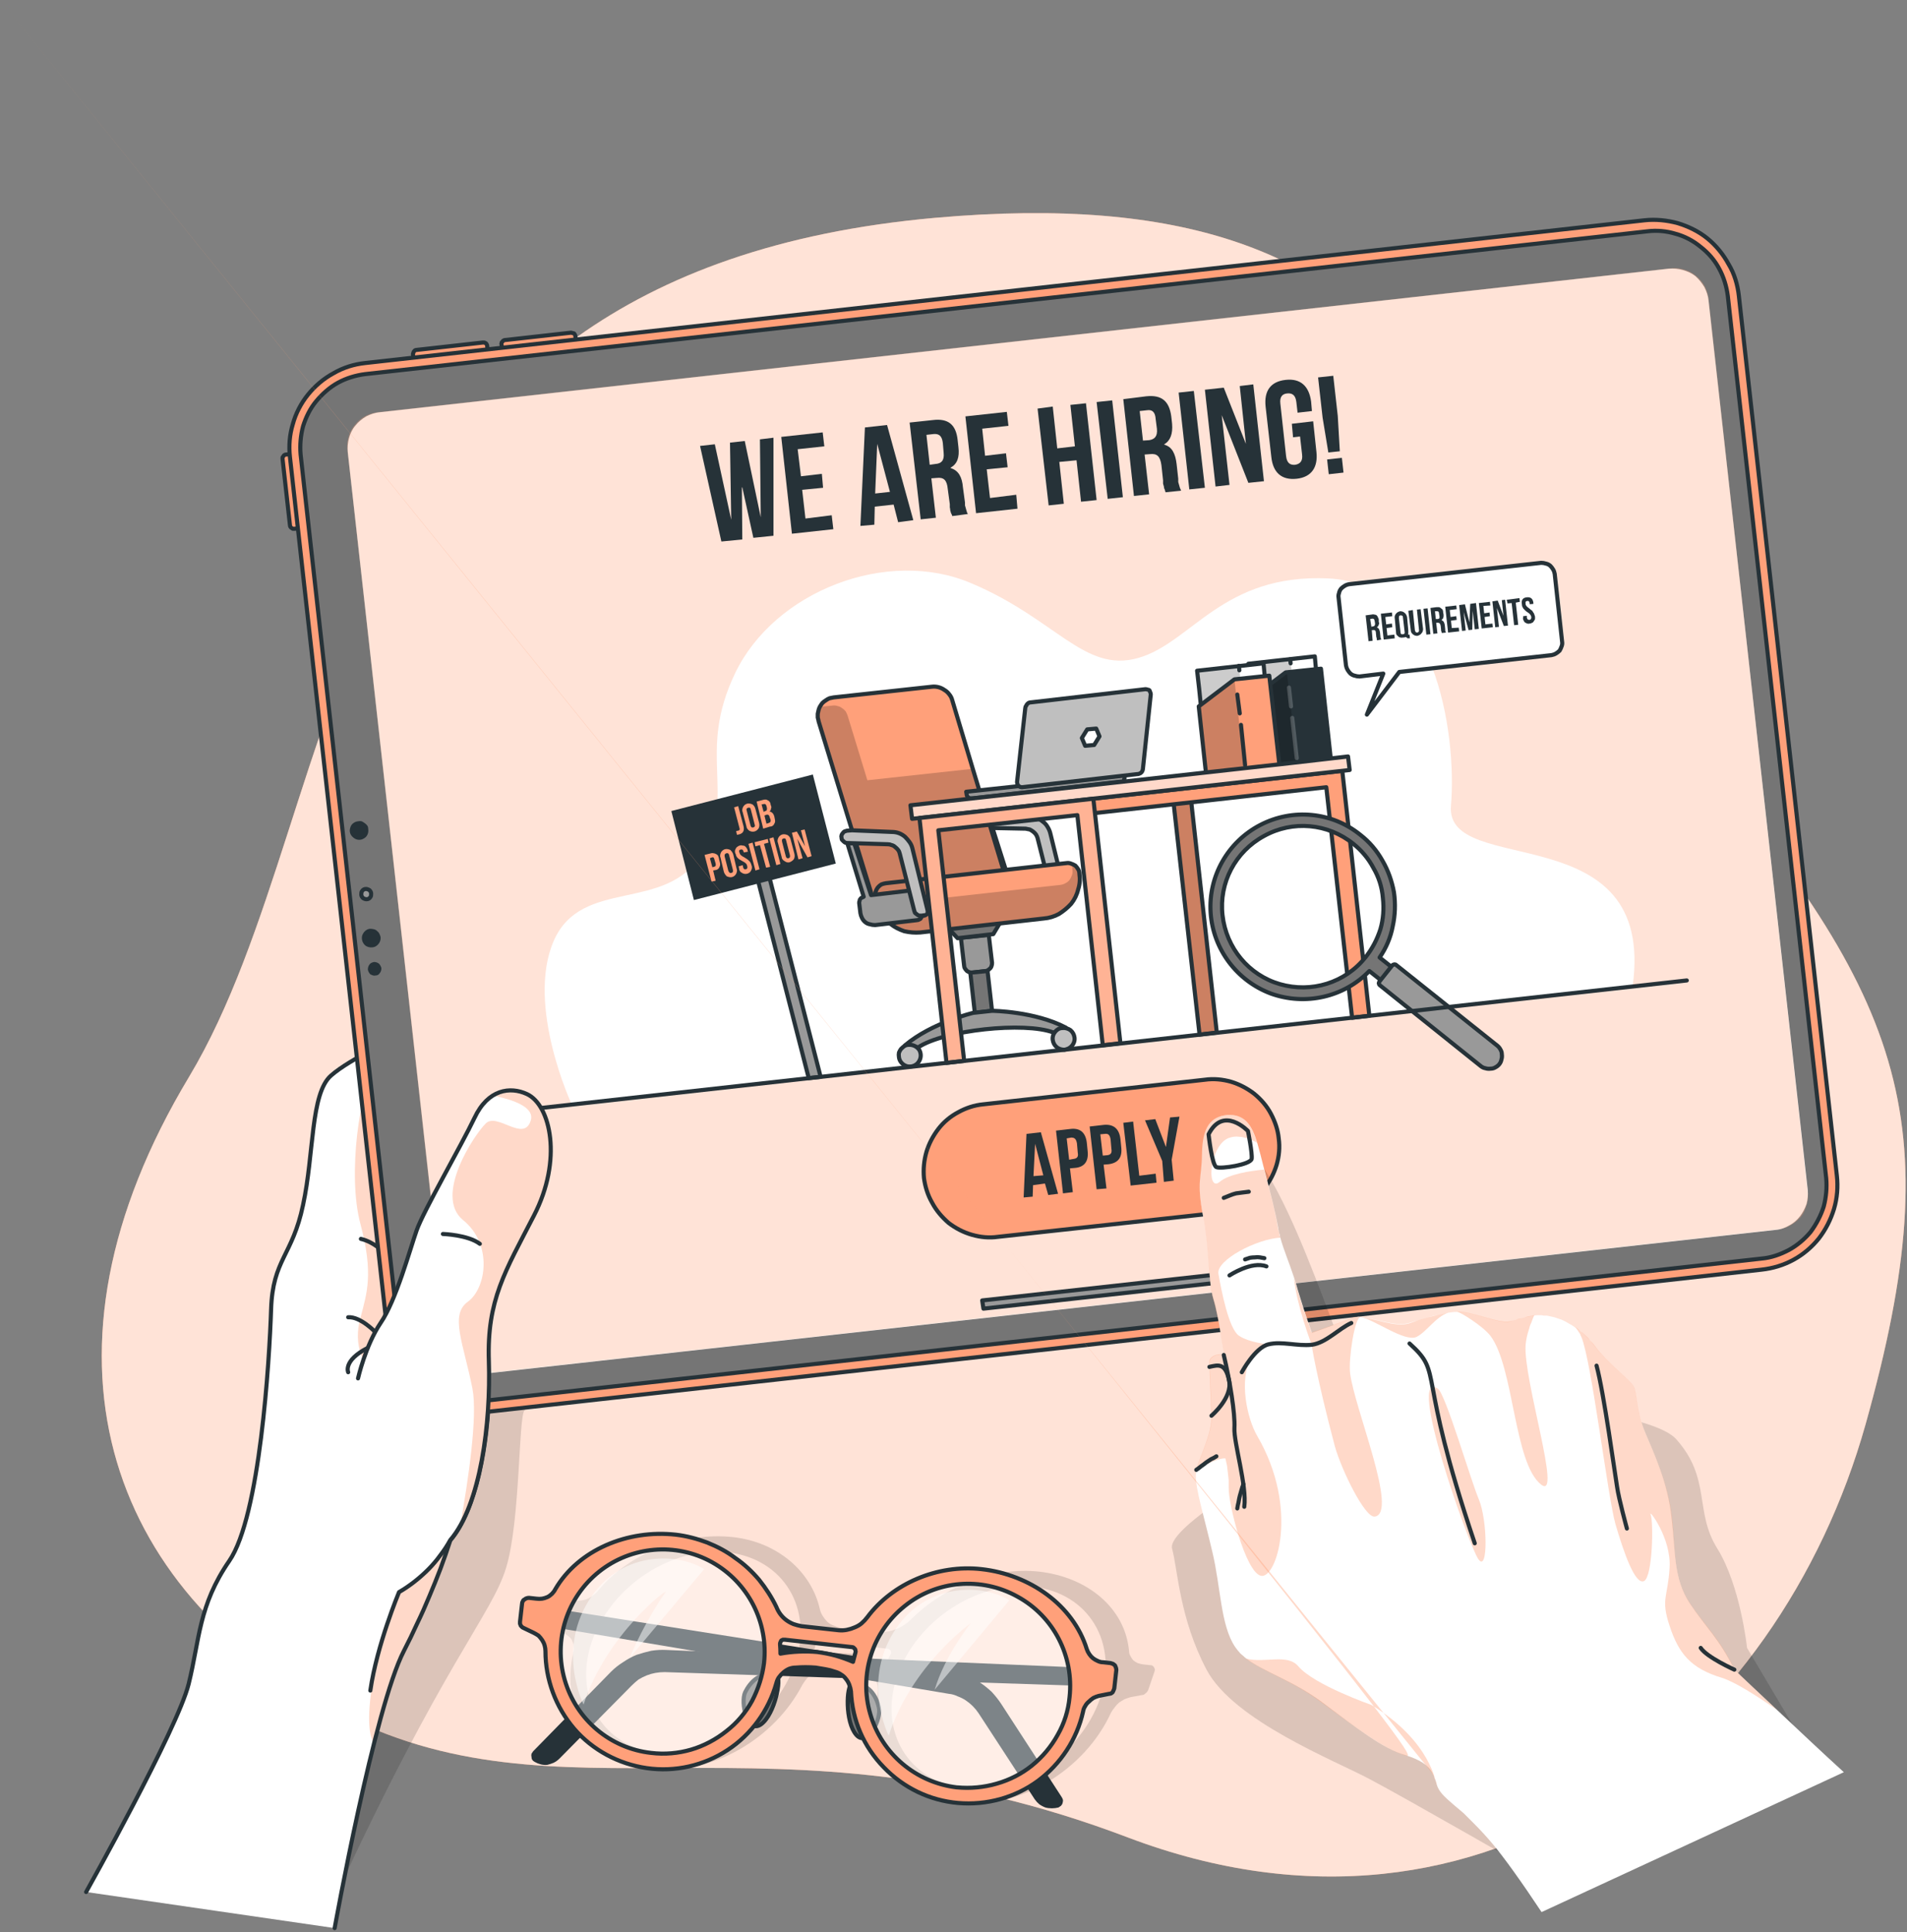 <svg xmlns="http://www.w3.org/2000/svg" viewBox="0 0 465 471" width="465" height="471"><rect x="0" y="0" width="465" height="471" fill="#808080" stroke="none"/><title>Job offers-bro</title><defs><clipPath clipPathUnits="userSpaceOnUse" id="cp1"><path d="m320.82 162.16l-0.24-2.16-16.2 1.81 0.48 4.38 0.87 7.78 16.2-1.8-1.11-10.01z"></path></clipPath><clipPath clipPathUnits="userSpaceOnUse" id="cp2"><path d="m306.66 187.12l-1.85-16.62 8.67-6.56 8.59-0.96 2.44 21.98-17.85 2.16z"></path></clipPath><clipPath clipPathUnits="userSpaceOnUse" id="cp3"><path d="m199.61 175.75l13.7 44.76 30.77-3.43 0.66-4.88-7.52-24.81-5-16.67q-0.24-0.79-0.73-1.45-0.49-0.65-1.17-1.11-0.69-0.46-1.48-0.66-0.8-0.2-1.62-0.12l-23.87 2.62q-0.54 0.06-1.04 0.24-0.51 0.18-0.96 0.48-0.44 0.31-0.8 0.71-0.37 0.4-0.62 0.87-0.21 0.39-0.34 0.82-0.12 0.43-0.16 0.87-0.05 0.45 0 0.89 0.05 0.44 0.18 0.87z"></path></clipPath><clipPath clipPathUnits="userSpaceOnUse" id="cp4"><path d="m224.41 227.29l30.11-3.35c1.29-0.14 2.54-0.54 3.68-1.17 1.14-0.63 2.14-1.47 2.95-2.49 0.81-1.02 1.42-2.18 1.78-3.43 0.36-1.25 0.47-2.56 0.32-3.85q-0.06-0.58-0.34-1.1-0.28-0.51-0.74-0.88-0.46-0.37-1.02-0.53-0.57-0.16-1.15-0.09l-44 4.9q-0.58 0.07-1.08 0.34-0.51 0.28-0.87 0.74-0.36 0.45-0.52 1.01-0.16 0.55-0.1 1.13c0.14 1.3 0.53 2.56 1.16 3.71 0.63 1.14 1.48 2.15 2.5 2.97 1.02 0.81 2.19 1.42 3.45 1.78 1.26 0.36 2.57 0.46 3.87 0.31z"></path></clipPath><clipPath clipPathUnits="userSpaceOnUse" id="cp5"><path d="m308.3 163.86l-0.24-2.17-16.2 1.82 0.49 4.38 0.86 7.78 16.2-1.81-1.11-10z"></path></clipPath><clipPath clipPathUnits="userSpaceOnUse" id="cp6"><path d="m294.14 188.82l-1.85-16.63 8.67-6.56 8.59-0.95 2.45 21.98-17.86 2.16z"></path></clipPath><clipPath clipPathUnits="userSpaceOnUse" id="cp7"><path d="m285.83 192.54l4.27-0.48 6.65 59.65-4.27 0.48z"></path></clipPath><clipPath clipPathUnits="userSpaceOnUse" id="cp8"><path d="m314.8 185.97l-92.79 10.34 0.36 3.29 106.71-11.88-0.37-3.3-7.79 0.87-6.12 0.68z"></path></clipPath><clipPath clipPathUnits="userSpaceOnUse" id="cp9"><path d="m230.82 259.07l-6.65-59.65 42.4-4.72 6.65 59.65-4.27 0.47-6.25-56.14-33.88 3.77 6.26 56.15-4.26 0.47z"></path></clipPath></defs><style>		.s0 { fill: #ffa07a } 		.s1 { opacity: .7;fill: #ffffff } 		.s2 { opacity: .14;fill: #000000 } 		.s3 { fill: #263238 } 		.s4 { fill: #757575;stroke: #263238;stroke-linecap: round;stroke-linejoin: round } 		.s5 { opacity: .4;fill: #ffffff } 		.s6 { fill: #ffa07a;stroke: #263238;stroke-linecap: round;stroke-linejoin: round } 		.s7 { opacity: .5;fill: #ffffff } 		.s8 { fill: #ffffff } 		.s9 { opacity: .4;fill: #ffa07a } 		.s10 { fill: none;stroke: #263238;stroke-linecap: round;stroke-linejoin: round } 		.s11 { fill: #999999;stroke: #263238;stroke-linecap: round;stroke-linejoin: round } 		.s12 { opacity: .3;fill: #ffa07a } 		.s13 { opacity: .2;fill: #000000 } 		.s14 { opacity: .2;fill: none;stroke: #ffffff;stroke-linecap: round;stroke-linejoin: round } 		.s15 { fill: #bfbfbf;stroke: #263238;stroke-linecap: round;stroke-linejoin: round } 		.s16 { fill: #ffffff;stroke: #263238;stroke-linecap: round;stroke-linejoin: round } 		.s17 { opacity: .6;fill: #ffffff } 		.s18 { opacity: .2;fill: #ffffff } 	</style><g id="freepik--background-simple--inject-181"><path class="s0" d="m228 53.1c124-11 124.2 59 180.1 124.2 55.9 65.1 67.9 94.7 46.8 169.9-21.1 75.1-92 134-179.9 100.7-87.9-33.4-138.1-1.4-193.5-31-55.4-29.7-76-86.9-35.4-154.4 40.5-67.5 29-195.7 181.9-209.4z"></path><path class="s1" d="m228 53.1c124-11 124.2 59 180.1 124.2 55.9 65.1 67.9 94.7 46.8 169.9-21.1 75.1-92 134-179.9 100.7-87.9-33.4-138.1-1.4-193.5-31-55.4-29.7-76-86.9-35.4-154.4 40.5-67.5 29-195.7 181.9-209.4z"></path></g><g id="freepik--Glasses--inject-181"><path class="s2" d="m280.4 405.9l-1.8-0.2q-0.6-0.1-1.2-0.3-0.6-0.3-1.1-0.7-0.4-0.5-0.7-1.1-0.3-0.5-0.3-1.2c-1-10.5-10.2-18-22-19.3-10.7-1.2-23 3.5-31.1 11.6q-0.8 0.8-1.7 1.4-0.9 0.6-1.9 1-1 0.4-2.1 0.6-1.1 0.2-2.2 0.1l-9.1-1q-0.9-0.1-1.8-0.5-0.9-0.3-1.6-0.9-0.7-0.7-1.2-1.5-0.5-0.8-0.7-1.7c-2.1-9.2-10.4-16.3-21.1-17.5-11.8-1.3-25.2 3.6-33.1 13.2q-0.5 0.6-1.1 1-0.6 0.5-1.3 0.8-0.6 0.3-1.4 0.4-0.7 0.1-1.4 0.1l-1.9-0.2q-0.3-0.1-0.6 0-0.3 0.1-0.6 0.3-0.3 0.2-0.5 0.4-0.2 0.3-0.3 0.6l-1.5 4.4q-0.1 0.2-0.1 0.5 0 0.2 0.1 0.4 0.1 0.2 0.3 0.4 0.1 0.2 0.3 0.3l2.1 1q0.6 0.3 1.1 0.8 0.5 0.4 0.7 1.1 0.3 0.6 0.3 1.2 0.1 0.7-0.1 1.4c-3.3 14.3 5 26.7 19.7 28.3 14.2 1.6 29.4-7.3 36.2-20.5q0.5-0.8 1.1-1.5 0.6-0.6 1.3-1.1 0.8-0.5 1.6-0.8 0.9-0.3 1.8-0.4 1.2-0.1 2.4-0.1 1.2 0 2.4 0.1 1.2 0.1 2.4 0.4 1.2 0.2 2.4 0.6 0.7 0.2 1.4 0.7 0.6 0.4 1 1.1 0.4 0.7 0.5 1.5 0.1 0.7 0 1.5c-2.5 13.7 5.8 25.3 20 26.9 14.6 1.6 30.5-8 36.9-22q0.4-0.7 0.9-1.3 0.5-0.7 1.1-1.2 0.6-0.4 1.3-0.8 0.8-0.3 1.5-0.5l2.7-0.5q0.2 0 0.5-0.1 0.2-0.1 0.4-0.3 0.3-0.2 0.4-0.4 0.2-0.2 0.3-0.5l1.5-4.4q0.1-0.3 0.1-0.6-0.1-0.2-0.2-0.5-0.2-0.2-0.4-0.4-0.3-0.1-0.5-0.1zm-119.7 21.5c-13.7-1.5-21-13.7-16.4-27.2 4.7-13.6 19.5-23.3 33.2-21.8 13.6 1.6 21 13.8 16.3 27.3-4.7 13.5-19.5 23.3-33.1 21.7zm37.6-23.9q0.3-1.2 0.5-2.3 0-0.3 0.2-0.5 0.1-0.2 0.3-0.3 0.2-0.2 0.4-0.3 0.3 0 0.5 0l16.3 1.8q0.2 0 0.4 0.2 0.2 0.1 0.3 0.3 0.1 0.2 0.1 0.4 0 0.2-0.1 0.4-0.6 1.1-1.1 2.3c-6.6-3.3-13.9-2.7-17.8-2zm36.8 32.3c-13.6-1.5-21-13.8-16.3-27.3 4.7-13.5 19.5-23.2 33.1-21.7 13.6 1.5 21 13.8 16.3 27.3-4.6 13.5-19.5 23.2-33.1 21.7z"></path><path class="s3" d="m268.4 406.7l-105.9-4.5q-1.8-0.1-3.7 0.2-1.8 0.4-3.6 1-1.7 0.7-3.3 1.8-1.6 1-2.9 2.3l-19 19.4q-0.2 0.3-0.4 0.6-0.1 0.4 0 0.8 0 0.4 0.2 0.7 0.2 0.3 0.6 0.5 0.7 0.4 1.5 0.6 0.8 0.2 1.6 0.1 0.8-0.2 1.5-0.5 0.8-0.4 1.4-1l17.6-17.8q0.8-0.8 1.7-1.5 1-0.6 2-1 1-0.4 2.1-0.6 1.1-0.2 2.3-0.2l106 3.5z"></path><path class="s3" d="m127.3 390.9l104.6 16.5q1.9 0.3 3.6 1 1.8 0.7 3.4 1.7 1.5 1 2.9 2.3 1.3 1.4 2.3 2.9l14.8 22.8q0.2 0.3 0.3 0.7 0 0.4-0.1 0.7-0.1 0.4-0.4 0.7-0.3 0.2-0.6 0.4-0.8 0.2-1.6 0.2-0.9 0-1.6-0.2-0.8-0.3-1.5-0.8-0.6-0.5-1.1-1.2l-13.7-21q-0.6-0.9-1.4-1.7-0.8-0.8-1.7-1.4-0.9-0.6-2-1-1-0.5-2.1-0.6l-104.6-17.6z"></path><path class="s4" d="m189.4 408.6c1.2 0.4-0.4 9.2-3.8 11.7-3.4 2.5-5.1-5.3-3.9-7.8 1.2-2.4 3.8-5.4 7.7-3.9z"></path><path class="s4" d="m207.7 410.6c-1.3 0.2-1.7 9.1 1.1 12.3 2.8 3.2 6.2-4 5.5-6.7-0.6-2.7-2.5-6.1-6.6-5.6z"></path><path class="s5" d="m146.5 379.9c6.3-3.7 19.2-9.6 30.5 0.1 11.3 9.8 14.3 18.8 9.7 29.5-4.5 10.7-15.1 24.1-33.4 18.2-18.3-5.8-26.3-36.3-6.8-47.8z"></path><path class="s5" d="m220.9 389.2c6.2-3.7 19.2-9.6 30.5 0.2 11.3 9.7 14.3 18.7 9.7 29.4-4.6 10.7-15.1 24.2-33.4 18.3-18.4-6-26.3-36.4-6.8-47.9z"></path><path class="s6" d="m270.8 405.4l-1.8-0.2q-0.7 0-1.3-0.3-0.7-0.3-1.2-0.7-0.5-0.4-0.9-1-0.4-0.6-0.6-1.2c-3.3-10.7-13.9-18.2-25.7-19.5-10.7-1.2-21.7 3.5-27.8 11.7q-0.6 0.8-1.4 1.5-0.7 0.6-1.7 1-0.9 0.4-1.9 0.6-1 0.2-2 0.1l-9.1-1q-1-0.2-1.9-0.5-1-0.4-1.8-1-0.8-0.6-1.4-1.4-0.6-0.8-1-1.8c-1.1-2.3-2.6-4.6-4.2-6.6-1.7-2-3.6-3.8-5.8-5.3-2.1-1.6-4.4-2.8-6.9-3.8-2.4-0.9-5-1.6-7.6-1.9-11.8-1.3-23.8 3.7-29.4 13.3q-0.3 0.6-0.8 1.1-0.5 0.5-1.1 0.8-0.7 0.3-1.3 0.4-0.7 0.1-1.4 0l-1.8-0.2q-0.3 0-0.6 0.1-0.3 0.1-0.5 0.3-0.3 0.1-0.4 0.4-0.2 0.3-0.2 0.6l-0.5 4.4q0 0.3 0 0.5 0.1 0.3 0.2 0.5 0.2 0.2 0.4 0.4 0.2 0.1 0.4 0.2l2.3 1.1q0.6 0.3 1.2 0.7 0.5 0.5 0.9 1.1 0.4 0.6 0.6 1.3 0.2 0.7 0.2 1.4c0 6.9 2.5 13.6 7 18.9 4.5 5.2 10.8 8.6 17.7 9.6 6.9 1 13.9-0.6 19.7-4.4 5.8-3.8 10-9.6 11.9-16.3q0.2-0.8 0.6-1.4 0.5-0.7 1.1-1.2 0.7-0.6 1.4-0.9 0.8-0.3 1.6-0.3 1.2-0.1 2.4-0.1 1.3 0 2.5 0.1 1.2 0.2 2.4 0.4 1.2 0.2 2.3 0.6 0.8 0.2 1.5 0.7 0.7 0.4 1.2 1.1 0.5 0.6 0.8 1.4 0.3 0.8 0.4 1.6c0.3 7 3.1 13.5 8 18.5 4.8 5 11.2 8.1 18.1 8.7 7 0.6 13.9-1.3 19.5-5.4 5.5-4.1 9.5-10.1 11-16.9q0.1-0.7 0.5-1.3 0.3-0.6 0.9-1.1 0.5-0.5 1.1-0.9 0.6-0.3 1.3-0.5l2.5-0.5q0.2 0 0.5-0.1 0.2-0.1 0.4-0.3 0.1-0.2 0.2-0.4 0.1-0.3 0.2-0.5l0.5-4.5q0-0.3-0.1-0.6-0.1-0.3-0.2-0.5-0.2-0.2-0.5-0.4-0.3-0.1-0.6-0.2zm-112 21.9c-10-1.1-18.3-8.1-21.1-17.8-2.8-9.7 0.5-20.1 8.4-26.4 7.8-6.2 18.7-7.2 27.5-2.3 8.8 4.9 13.8 14.6 12.7 24.6-0.4 3.2-1.4 6.3-2.9 9.2-1.6 2.9-3.7 5.4-6.3 7.4-2.5 2-5.5 3.6-8.6 4.5-3.1 0.9-6.4 1.2-9.7 0.8zm31.5-24.2q0-1.2-0.1-2.3 0-0.3 0.1-0.5 0.1-0.2 0.2-0.4 0.2-0.1 0.4-0.2 0.3 0 0.5 0l16.3 1.8q0.2 0 0.4 0.1 0.2 0.2 0.4 0.4 0.1 0.2 0.1 0.4 0.1 0.2 0 0.4-0.3 1.1-0.6 2.3-2.1-0.9-4.2-1.5-2.2-0.6-4.5-0.9-2.2-0.2-4.5-0.1-2.3 0.1-4.5 0.5zm43 32.6c-10-1.2-18.3-8.2-21.1-17.9-2.8-9.6 0.5-20 8.4-26.3 7.8-6.3 18.7-7.2 27.5-2.3 8.8 4.8 13.8 14.5 12.7 24.5-0.3 3.3-1.3 6.4-2.9 9.2-1.6 2.9-3.7 5.4-6.3 7.5-2.5 2-5.4 3.5-8.6 4.4-3.1 0.9-6.4 1.2-9.6 0.9z"></path><path class="s7" d="m142.3 415.5c0 0-6.9-13.5 1.9-26.3 7.9-11.5 21.6-10.5 27.5-6.7l-18.2 21.7q0.9-2.1 1.9-4.2 1-2.1 2.1-4.1 1.1-2 2.3-4 1.2-2 2.5-3.8c0.9-1.3-14.4 10.2-20 27.4z"></path><path class="s7" d="m216.7 423.1c0 0-6.9-13.5 1.9-26.3 7.9-11.4 21.6-10.5 27.5-6.7l-18.2 21.8c2.6-8.6 8.8-16.2 8.8-16.2 0 0-14.4 10.2-20 27.4z"></path></g><g id="freepik--Device--inject-181"><path class="s2" d="m149.5 317.1c0 0-20.2 25.1-21.6 26.7-1.5 1.6-1 27-4.5 38.4-3.5 11.5-15.4 23.2-42.1 81.2l-3.6-112.9 19.7-78.7z"></path><path class="s8" d="m164.3 316c0 0-13.3-61.4-23.9-69-6.1-4.4-15.3-6-23.4-5.2-5.8 0.5-11 2.3-14 5.2-7.1 6.8-17.3 10.7-22.3 15.1-5 4.4-4.1 19-6.7 31.5-2.7 12.5-7.5 13.2-7.9 25.6-0.4 12.3-2.6 50.3-10.1 61.2-7.5 11-7.2 19.2-10 30-2.7 10.9-25 50.8-25 50.8l60.6 8.8c0 0 4.4-24.8 9.6-45 2.4-9.6 5-18.2 7.3-22.7q1.7-3.2 3.2-6.5 1.6-3.4 3-6.7 1.4-3.4 2.7-6.8 1.3-3.4 2.4-6.9c6.4-7.5 9.1-23.4 9.5-37.2l15.4-9.9c12.2-4.1 29.6-12.3 29.6-12.3z"></path><path class="s9" d="m164.3 316c0 0-13.3-61.4-23.9-69-6.1-4.4-15.3-6-23.4-5.2-18.8 5.9-23.4 16.9-25.8 19.6-3.3 3.6-6.6 24.9-3.3 37 3.2 12.1 1.6 16.7 0 22.8-3.8 13.4 10.5 19.7 12.2 24.6 1.8 4.9 2.9 32.9-2.8 42.4-3 5-10.1 30.5-6.1 36.9 2.4-9.7 5-18.3 7.3-22.7q1.7-3.3 3.2-6.6 1.6-3.3 3-6.7 1.4-3.3 2.7-6.7 1.3-3.5 2.4-6.9c6.4-7.5 9.2-23.4 9.5-37.3l15.5-9.9c12.1-4.1 29.5-12.3 29.5-12.3z"></path><path class="s10" d="m91.5 324.7c0 0-3.6-3.8-6.6-3.6"></path><path class="s10" d="m98 310.9c0 0-4-7.5-10-8.9"></path><path class="s10" d="m89 266c0 0 8.4 3.1 10.1 9"></path><path class="s10" d="m134.8 328.3c-0.1 0-2.3-2.5-2.4-4.6"></path><path class="s10" d="m81.6 470c0 0 9.7-53.7 16.9-67.6q1.7-3.3 3.2-6.6 1.6-3.3 3-6.7 1.4-3.3 2.7-6.7 1.3-3.5 2.4-6.9c6.4-7.5 9.2-23.5 9.5-37.3l15.5-9.9c12.1-4.1 29.6-12.2 29.6-12.2-0.1 0-13.4-61.4-24-69-10.5-7.6-30.3-6.8-37.4 0-7.1 6.8-17.3 10.7-22.3 15.1-5 4.4-4.1 19-6.8 31.5-2.6 12.5-7.4 13.2-7.8 25.5-0.4 12.4-2.7 50.4-10.2 61.3-7.5 10.9-7.2 19.1-9.9 30-2.7 10.9-25 50.7-25 50.7"></path><path class="s6" d="m70.7 128l-1.8-16.1q0-0.2 0-0.4 0.1-0.2 0.2-0.3 0.1-0.2 0.3-0.3 0.2-0.1 0.4-0.1l6.8-0.7 2 18-6.8 0.8q-0.2 0-0.4 0-0.2-0.1-0.3-0.2-0.2-0.1-0.3-0.3-0.1-0.2-0.1-0.4z"></path><path class="s6" d="m101.6 85.3l16.1-1.8q0.2 0 0.4 0 0.2 0.1 0.4 0.2 0.1 0.1 0.2 0.3 0.1 0.2 0.1 0.4l0.8 6.8-18.1 2-0.8-6.8q0-0.2 0.1-0.4 0-0.2 0.2-0.4 0.1-0.1 0.2-0.2 0.2-0.1 0.4-0.1z"></path><path class="s6" d="m123.1 82.9l16.1-1.8q0.2 0 0.4 0.1 0.2 0 0.4 0.1 0.1 0.2 0.2 0.3 0.1 0.2 0.1 0.4l0.8 6.8-18.1 2-0.7-6.8q-0.1-0.2 0-0.4 0-0.2 0.2-0.3 0.1-0.2 0.3-0.3 0.1-0.1 0.3-0.1z"></path><path class="s6" d="m94.6 325.9l-23.9-214.5c-0.3-2.7-0.1-5.4 0.7-8 0.7-2.6 2-5.1 3.7-7.2 1.7-2.1 3.8-3.9 6.2-5.2 2.4-1.4 5-2.2 7.7-2.5l312-34.8c2.7-0.3 5.5 0 8.1 0.7 2.6 0.8 5.1 2 7.2 3.7 2.1 1.7 3.9 3.9 5.2 6.3 1.4 2.3 2.2 5 2.5 7.7l23.9 214.5c0.3 2.7 0.1 5.4-0.7 8.1-0.8 2.6-2 5-3.7 7.2-1.7 2.1-3.8 3.9-6.2 5.2-2.4 1.3-5 2.1-7.8 2.4l-312 34.8c-2.7 0.3-5.4 0-8-0.7-2.7-0.8-5.1-2-7.2-3.7-2.2-1.7-3.9-3.9-5.3-6.2-1.3-2.4-2.1-5.1-2.4-7.8z"></path><path class="s4" d="m429.5 306.8l-312.6 34.8c-2.3 0.3-4.6 0.1-6.9-0.6-2.2-0.6-4.3-1.7-6.1-3.2-1.8-1.4-3.4-3.2-4.5-5.3-1.1-2-1.8-4.3-2.1-6.6l-24-215.1c-0.2-2.3 0-4.6 0.6-6.9 0.7-2.2 1.7-4.3 3.2-6.1 1.5-1.8 3.3-3.4 5.3-4.5 2-1.1 4.3-1.8 6.6-2.1l312.6-34.8c2.4-0.3 4.7-0.1 7 0.6 2.2 0.6 4.3 1.7 6.1 3.2 1.8 1.4 3.4 3.2 4.5 5.3 1.1 2 1.8 4.3 2.1 6.6l24 215.1c0.2 2.3 0 4.6-0.6 6.9-0.7 2.2-1.8 4.3-3.2 6.2-1.5 1.8-3.3 3.3-5.3 4.4-2.1 1.1-4.3 1.9-6.7 2.1z"></path><path class="s11" d="m90.5 217.8c0 0.3 0 0.7-0.2 0.9-0.2 0.3-0.5 0.5-0.9 0.5-0.3 0-0.6-0.1-0.9-0.3-0.2-0.2-0.4-0.5-0.4-0.8 0-0.3 0-0.7 0.2-0.9 0.2-0.3 0.5-0.5 0.9-0.5 0.3 0 0.6 0.1 0.9 0.3 0.2 0.2 0.4 0.5 0.4 0.8z"></path><path class="s3" d="m92.8 228.4c0.1 1-0.4 1.8-1.2 2.3-0.8 0.4-1.8 0.3-2.5-0.2-0.7-0.6-1-1.5-0.8-2.4 0.3-0.9 1-1.6 1.9-1.7q0.5 0 0.9 0.1 0.5 0.1 0.8 0.4 0.4 0.3 0.6 0.7 0.2 0.4 0.3 0.8z"></path><path class="s3" d="m89.8 202.2c0.1 0.9-0.3 1.8-1.1 2.2-0.8 0.5-1.8 0.4-2.5-0.2-0.8-0.6-1.1-1.5-0.8-2.4 0.2-0.9 1-1.5 1.9-1.6q0.5-0.1 0.9 0 0.4 0.2 0.8 0.5 0.3 0.2 0.6 0.6 0.2 0.4 0.2 0.9z"></path><path class="s3" d="m93 236c0 0.4-0.1 0.9-0.4 1.2-0.2 0.4-0.6 0.6-1.1 0.6-0.4 0.1-0.8-0.1-1.2-0.3-0.3-0.3-0.5-0.7-0.6-1.1 0-0.5 0.1-0.9 0.4-1.3 0.2-0.3 0.6-0.5 1.1-0.6 0.4 0 0.8 0.1 1.2 0.4 0.3 0.3 0.5 0.7 0.6 1.1z"></path><path class="s8" d="m109 327l-24.2-216.8c-0.1-1.2 0-2.3 0.3-3.4 0.3-1.1 0.8-2.2 1.6-3.1 0.7-0.9 1.6-1.6 2.6-2.2 1-0.5 2.1-0.9 3.2-1l314.4-35c1.2-0.1 2.3 0 3.4 0.3 1.1 0.3 2.2 0.8 3.1 1.5 0.9 0.8 1.6 1.7 2.2 2.7 0.5 1 0.9 2.1 1 3.2l24.2 216.9c0.1 1.1 0 2.3-0.3 3.4-0.4 1.1-0.9 2.1-1.6 3-0.7 0.9-1.6 1.7-2.6 2.2-1 0.6-2.1 1-3.3 1.1l-314.4 35c-1.1 0.1-2.3 0-3.4-0.3-1.1-0.4-2.1-0.9-3-1.6-0.9-0.7-1.6-1.6-2.2-2.6-0.5-1-0.9-2.2-1-3.3z"></path><path class="s12" d="m407.4 65.4l-315.4 35.1q-1.6 0.2-3.1 1-1.4 0.8-2.4 2.1-1.1 1.3-1.5 2.8-0.5 1.6-0.3 3.2l24.3 218q0.2 1.6 1 3 0.8 1.5 2 2.5 1.3 1 2.9 1.5 1.6 0.4 3.2 0.2l315.4-35.1q1.7-0.2 3.1-1 1.4-0.8 2.5-2 1-1.3 1.4-2.9 0.5-1.6 0.3-3.2l-24.2-217.9q-0.2-1.6-1-3.1-0.8-1.4-2.1-2.4-1.3-1.1-2.9-1.5-1.5-0.5-3.2-0.3z"></path><path class="s3" d="m181 118.8h-0.1l0.1 12.7-5.1 0.5-5.2-23.3 3.6-0.4 4 18.4-0.3-18.8 3.6-0.4 3.9 18.6-0.2-19 3.3-0.4v23.9l-4.9 0.5z"></path><path class="s3" d="m195.3 116.1l5.1-0.6 0.3 3.4-5.1 0.5 0.8 7 6.4-0.8 0.4 3.4-10.1 1.1-2.6-23.6 10.1-1.1 0.4 3.4-6.5 0.7z"></path><path class="s3" d="m222.7 126.8l-3.7 0.5-1.1-4.3-4.6 0.5-0.1 4.4-3.4 0.3 1.1-24 5.4-0.6zm-9.3-6.5l3.6-0.4-3.1-11.7z"></path><path class="s3" d="m232.2 125.8q-0.1-0.4-0.3-0.7-0.1-0.4-0.2-0.7 0-0.4-0.1-0.7 0-0.4 0-0.8l-0.5-3.7c-0.2-2.2-1-2.9-2.7-2.7l-1.3 0.1 1.1 9.6-3.7 0.4-2.7-23.6 5.6-0.6c3.9-0.5 5.7 1.2 6.1 4.8l0.2 1.8c0.3 2.5-0.3 4.1-1.9 5v0.1c2 0.6 2.8 2.3 3 4.7l0.5 3.7q0 0.3 0 0.7 0.1 0.4 0.2 0.7 0.1 0.4 0.2 0.7 0.1 0.4 0.3 0.7zm-6.3-19.8l0.8 7.3 1.4-0.2c1.4-0.1 2.2-0.8 2-2.7l-0.2-2.4c-0.2-1.7-0.9-2.3-2.2-2.2z"></path><path class="s3" d="m240.2 111.1l5.1-0.6 0.4 3.4-5.1 0.5 0.8 7 6.4-0.8 0.3 3.4-10.1 1.1-2.6-23.6 10.1-1.1 0.4 3.4-6.4 0.7z"></path><path class="s3" d="m259.4 122.8l-3.7 0.4-2.7-23.6 3.7-0.5 1.1 10.2 4.3-0.5-1.1-10.1 3.8-0.4 2.6 23.6-3.8 0.4-1.1-10.1-4.2 0.4z"></path><path class="s3" d="m267.4 98l3.8-0.4 2.6 23.6-3.7 0.4z"></path><path class="s3" d="m284.2 120q-0.1-0.3-0.2-0.7-0.2-0.3-0.2-0.7-0.1-0.4-0.2-0.7 0-0.4 0-0.8l-0.4-3.7c-0.3-2.2-1.1-2.9-2.8-2.7l-1.3 0.1 1.1 9.7-3.7 0.4-2.6-23.6 5.6-0.7c3.8-0.4 5.6 1.2 6.1 4.9l0.2 1.8c0.2 2.4-0.4 4.1-1.9 5v0.1c1.9 0.5 2.7 2.2 3 4.7l0.4 3.6q0 0.4 0 0.8 0.1 0.3 0.2 0.7 0.1 0.3 0.2 0.7 0.1 0.3 0.3 0.7zm-6.3-19.8l0.8 7.2 1.5-0.1c1.3-0.2 2.1-0.9 1.9-2.8l-0.3-2.3c-0.1-1.7-0.8-2.4-2.1-2.2z"></path><path class="s3" d="m287.4 95.7l3.7-0.4 2.7 23.6-3.8 0.4z"></path><path class="s3" d="m297.9 101.2l1.9 17-3.4 0.4-2.6-23.6 4.6-0.5 5.4 13.7-1.5-14.1 3.3-0.4 2.6 23.6-3.8 0.4z"></path><path class="s3" d="m315 103.3l5.2-0.6 0.8 7.5c0.4 3.7-1.2 6.1-4.8 6.5-3.7 0.4-5.8-1.5-6.2-5.3l-1.4-12.3c-0.4-3.8 1.2-6.1 4.9-6.5 3.6-0.4 5.7 1.5 6.2 5.3l0.2 2.3-3.5 0.4-0.3-2.6c-0.2-1.7-1-2.2-2.2-2.1-1.2 0.1-1.9 0.8-1.7 2.5l1.4 12.8c0.2 1.7 1 2.2 2.2 2.1 1.2-0.2 1.9-0.9 1.7-2.5l-0.5-4.4-1.7 0.2z"></path><path class="s3" d="m323.9 110.3l-1.4-8.5-1.1-9.8 3.7-0.4 1.1 9.8 0.5 8.6zm3.3 1.3l0.4 3.6-3.6 0.4-0.4-3.6z"></path><path class="s6" d="m297.4 295.6l-54.1 5.9c-2.1 0.3-4.2 0.1-6.3-0.5-2.1-0.6-4-1.6-5.7-2.9-1.6-1.4-3-3-4-4.9-1.1-1.9-1.7-3.9-2-6-0.2-2.2 0-4.3 0.6-6.4 0.6-2 1.6-3.9 2.9-5.6 1.3-1.7 3-3.1 4.9-4.1 1.8-1 3.9-1.7 6-1.9l54.1-6c2.1-0.3 4.3-0.1 6.4 0.5 2 0.6 3.9 1.6 5.6 2.9 1.7 1.4 3.1 3 4.1 4.9 1 1.9 1.7 3.9 1.9 6 0.3 2.2 0.1 4.3-0.5 6.4-0.6 2-1.6 4-2.9 5.6-1.4 1.7-3 3.1-4.9 4.1-1.9 1.1-3.9 1.7-6.1 1.9z"></path><path class="s3" d="m258 291l-2.4 0.3-0.8-2.8-2.9 0.4-0.1 2.8-2.2 0.2 0.7-15.5 3.5-0.4zm-6-4.3l2.4-0.2-2-7.7z"></path><path class="s3" d="m265 278.5l0.2 2c0.3 2.5-0.7 4-3.1 4.2l-1.2 0.1 0.7 5.8-2.4 0.3-1.7-15.3 3.5-0.4c2.4-0.3 3.7 0.9 4 3.3zm-4.9-1l0.6 5.2 1.1-0.2c0.8-0.1 1.2-0.5 1-1.5l-0.2-2.3c-0.2-1.1-0.6-1.4-1.4-1.4z"></path><path class="s3" d="m273.2 277.6l0.2 2c0.3 2.5-0.7 3.9-3.1 4.2l-1.2 0.1 0.7 5.8-2.4 0.2-1.7-15.3 3.5-0.4c2.4-0.2 3.7 1 4 3.4zm-4.9-1.1l0.6 5.2 1.1-0.1c0.8-0.1 1.2-0.5 1-1.6l-0.2-2.3c-0.2-1.1-0.6-1.4-1.4-1.3z"></path><path class="s3" d="m273.9 273.7l2.4-0.3 1.5 13.2 4-0.5 0.2 2.2-6.3 0.7z"></path><path class="s3" d="m283.4 283l-4.2-9.9 2.5-0.3 2.6 6.8 1-7.2 2.3-0.2-1.9 10.5 0.5 5.1-2.4 0.3z"></path><path fill-rule="evenodd" class="s11" d="m239.5 317l65.1-7.2 0.2 2-65 7.2z"></path><path class="s8" d="m398.1 240.4l-258.7 28.8c0 0-11.2-24.1-4.4-39.8 6.8-15.7 27.4-6.7 36.1-21.3 8.7-14.5-1.4-24.2 8.2-44.1 9.6-19.9 37.1-30.6 57.6-21.8 20.6 8.7 27.5 21.9 40.6 18.2 13.1-3.7 20.5-20.6 46.4-19.4 25.9 1.2 31.4 37.5 29.9 55.4-1.5 17.8 50.1 1.9 44.3 44z"></path><path fill-rule="evenodd" class="s8" d="m320.8 162.2l-0.2-2.2-16.2 1.8 0.5 4.4 0.8 7.8 16.2-1.8-1.1-10z"></path><g id="Clip-Path" clip-path="url(#cp1)"><g><path fill-rule="evenodd" class="s13" d="m316 172.7l-10.3 1.1-1.3-12 10.2-1.1z"></path></g></g><path fill-rule="evenodd" class="s10" d="m320.8 162.2l-0.2-2.2-16.2 1.8 0.5 4.4 0.8 7.8 16.2-1.8-1.1-10z"></path><path fill-rule="evenodd" class="s10" d="m314.6 160.7l0.1 1"></path><path fill-rule="evenodd" class="s3" d="m306.7 187.1l-1.9-16.6 8.7-6.6 8.6-0.9 2.4 22-17.8 2.1z"></path><g id="Clip-Path" clip-path="url(#cp2)"><g><path fill-rule="evenodd" class="s13" d="m306.7 187.1l9.6-1-2.5-22.2-9 6.6 1.9 16.6z"></path></g></g><path fill-rule="evenodd" class="s10" d="m306.7 187.1l-1.9-16.6 8.7-6.6 8.6-0.9 2.4 22-17.8 2.1z"></path><path fill-rule="evenodd" class="s14" d="m314.3 167.6l0.5 4.6"></path><path fill-rule="evenodd" class="s14" d="m315.1 175l1.1 9.8"></path><path class="s11" d="m240.3 236.7l-3.2 0.4q-0.4 0-0.7-0.1-0.3-0.1-0.6-0.3-0.3-0.3-0.5-0.6-0.2-0.3-0.2-0.6l-0.8-6.9 6.8-0.7 0.8 6.8q0 0.4-0.1 0.7-0.1 0.4-0.3 0.6-0.3 0.3-0.6 0.5-0.3 0.2-0.6 0.2z"></path><path fill-rule="evenodd" class="s4" d="m241.9 246.4l-4.2 0.5-1.1-9.8 4.2-0.4z"></path><path fill-rule="evenodd" class="s4" d="m233.5 228.7l8.7-1 2.4-4-14.3 1.6 3.2 3.4z"></path><path class="s11" d="m258 213.1l-12 1.3-4-12.6h-1.7l4 13.1q-0.2 0.1-0.5 0.2-0.2 0.1-0.3 0.3-0.2 0.2-0.3 0.4 0 0.3 0 0.5l0.3 2.6q0 0.6 0.4 1.2 0.3 0.5 0.8 0.9 0.5 0.4 1.1 0.6 0.6 0.2 1.2 0.1l10.3-1.1q0.3-0.1 0.5-0.2 0.3-0.2 0.5-0.4 0.2-0.2 0.3-0.5 0-0.3 0-0.6z"></path><path class="s15" d="m259 219.4h-0.6q-0.3 0.1-0.6 0-0.3-0.1-0.6-0.2-0.2-0.2-0.4-0.5-0.2-0.2-0.3-0.5l-3.5-13.9q-0.1-0.4-0.4-0.9-0.3-0.4-0.7-0.7-0.4-0.3-0.8-0.5-0.5-0.1-1-0.2l-9.8-0.2q-0.3 0-0.6-0.1-0.2-0.1-0.4-0.3-0.2-0.2-0.3-0.4-0.2-0.3-0.2-0.6 0-0.3 0-0.5 0.1-0.3 0.3-0.6 0.2-0.2 0.5-0.4 0.2-0.1 0.5-0.1l1.3-0.2 9.7 0.5q0.9 0 1.7 0.3 0.8 0.3 1.5 0.9 0.7 0.5 1.1 1.2 0.5 0.8 0.7 1.6l3.7 15.1q0.1 0.2 0 0.4 0 0.2-0.1 0.4-0.2 0.1-0.3 0.2-0.2 0.2-0.4 0.2z"></path><path class="s0" d="m199.6 175.8l13.7 44.7 30.8-3.4 0.6-4.9-7.5-24.8-5-16.7q-0.2-0.8-0.7-1.4-0.5-0.7-1.2-1.1-0.7-0.5-1.5-0.7-0.8-0.2-1.6-0.1l-23.9 2.6q-0.5 0.1-1 0.2-0.5 0.2-0.9 0.5-0.5 0.3-0.9 0.7-0.3 0.4-0.6 0.9-0.2 0.4-0.3 0.8-0.1 0.4-0.2 0.9 0 0.4 0 0.9 0.1 0.4 0.2 0.8z"></path><g id="Clip-Path" clip-path="url(#cp3)"><g><path class="s13" d="m199.6 175.8l13.7 44.7 30.8-3.4 0.6-4.9-7.5-24.8-25.7 2.8-4.8-15.7q-0.2-0.6-0.5-1.1-0.4-0.5-0.9-0.8-0.5-0.4-1.1-0.5-0.6-0.2-1.2-0.1l-3 0.3q-0.2 0.4-0.3 0.8-0.2 0.5-0.2 0.9-0.1 0.4 0 0.9 0 0.4 0.1 0.8z"></path></g></g><path class="s10" d="m199.6 175.8l13.7 44.7 30.8-3.4 0.6-4.9-7.5-24.8-5-16.7q-0.2-0.8-0.7-1.4-0.5-0.7-1.2-1.1-0.7-0.5-1.5-0.7-0.8-0.2-1.6-0.1l-23.9 2.6q-0.5 0.1-1 0.2-0.5 0.2-0.9 0.5-0.5 0.3-0.9 0.7-0.3 0.4-0.6 0.9-0.2 0.4-0.3 0.8-0.1 0.4-0.2 0.9 0 0.4 0 0.9 0.1 0.4 0.2 0.8z"></path><path class="s11" d="m223.9 255.3c6.3-4.2 25.9-6.3 33-3.6l3-1.2c-7.6-4-18-4.1-18-4.1l-4.6 0.5c0 0-10.1 2.4-16.6 7.9z"></path><path class="s15" d="m256.7 253.5c0.1 0.7 0.4 1.3 1 1.8 0.5 0.4 1.2 0.6 1.9 0.6 0.7-0.1 1.4-0.5 1.8-1 0.5-0.6 0.7-1.3 0.6-2-0.1-0.7-0.4-1.3-1-1.8-0.6-0.4-1.3-0.6-2-0.5-0.7 0-1.3 0.4-1.7 0.9-0.5 0.6-0.7 1.3-0.6 2z"></path><path class="s15" d="m219.2 257.7c0.1 1 0.9 1.9 1.9 2.2 1 0.3 2.2-0.1 2.8-0.9 0.7-0.9 0.8-2 0.3-3-0.6-0.9-1.6-1.4-2.7-1.3q-0.5 0-1 0.3-0.4 0.3-0.8 0.7-0.3 0.4-0.5 0.9-0.1 0.5 0 1.1z"></path><path class="s0" d="m224.4 227.3l30.1-3.4c1.3-0.1 2.6-0.5 3.7-1.1 1.1-0.7 2.1-1.5 3-2.5 0.8-1 1.4-2.2 1.7-3.5 0.4-1.2 0.5-2.5 0.3-3.8q0-0.6-0.3-1.1-0.3-0.5-0.7-0.9-0.5-0.3-1.1-0.5-0.5-0.2-1.1-0.1l-44 4.9q-0.6 0.1-1.1 0.3-0.5 0.3-0.9 0.8-0.3 0.4-0.5 1-0.1 0.5-0.1 1.1c0.2 1.3 0.6 2.6 1.2 3.7 0.6 1.2 1.5 2.2 2.5 3 1 0.8 2.2 1.4 3.4 1.8 1.3 0.3 2.6 0.4 3.9 0.3z"></path><g id="Clip-Path" clip-path="url(#cp4)"><g><path class="s13" d="m213.5 218.3l0.1 0.9c0.1 1.2 0.5 2.3 1 3.4 0.6 1.1 1.4 2 2.4 2.8 0.9 0.7 2 1.3 3.2 1.7 1.2 0.3 2.4 0.4 3.6 0.3l31.3-3.5c1.2-0.2 2.4-0.5 3.5-1.1 1-0.6 2-1.4 2.7-2.4 0.8-0.9 1.4-2 1.7-3.2 0.3-1.1 0.4-2.4 0.3-3.6l-0.1-0.8q0-0.4-0.2-0.8-0.1-0.3-0.4-0.6-0.2-0.3-0.5-0.5-0.4-0.3-0.7-0.4l0.1 1.5q0.1 0.7-0.1 1.3-0.2 0.6-0.6 1.2-0.4 0.5-1 0.8-0.5 0.3-1.2 0.4l-27.8 3.1q-0.6 0.1-1.3-0.1-0.6-0.2-1.1-0.6-0.5-0.4-0.8-1-0.4-0.6-0.4-1.3l-0.2-1.7-11.1 1.2q-0.6 0.1-1 0.3-0.5 0.3-0.9 0.7-0.3 0.5-0.4 1-0.2 0.5-0.1 1z"></path></g></g><path class="s10" d="m224.4 227.3l30.1-3.4c1.3-0.1 2.6-0.5 3.7-1.1 1.1-0.7 2.1-1.5 3-2.5 0.8-1 1.4-2.2 1.7-3.5 0.4-1.2 0.5-2.5 0.3-3.8q0-0.6-0.3-1.1-0.3-0.5-0.7-0.9-0.5-0.3-1.1-0.5-0.5-0.2-1.1-0.1l-44 4.9q-0.6 0.1-1.1 0.3-0.5 0.3-0.9 0.8-0.3 0.4-0.5 1-0.1 0.5-0.1 1.1c0.2 1.3 0.6 2.6 1.2 3.7 0.6 1.2 1.5 2.2 2.5 3 1 0.8 2.2 1.4 3.4 1.8 1.3 0.3 2.6 0.4 3.9 0.3z"></path><path class="s11" d="m224.3 216.8l-11.9 1.4-4.1-12.6-1.7-0.1 4 13.1q-0.2 0.1-0.4 0.2-0.3 0.1-0.4 0.3-0.2 0.2-0.2 0.5-0.1 0.2-0.1 0.5l0.3 2.5q0.1 0.6 0.4 1.2 0.3 0.6 0.8 1 0.5 0.4 1.1 0.5 0.6 0.2 1.3 0.2l10.2-1.2q0.3 0 0.6-0.2 0.3-0.1 0.4-0.4 0.2-0.2 0.3-0.5 0.1-0.3 0.1-0.6z"></path><path class="s15" d="m225.4 223.1l-0.6 0.1q-0.4 0-0.7 0-0.3-0.1-0.5-0.3-0.3-0.2-0.5-0.4-0.1-0.3-0.2-0.6l-3.5-13.8q-0.1-0.5-0.4-0.9-0.3-0.4-0.7-0.7-0.4-0.4-0.9-0.5-0.4-0.2-0.9-0.2l-9.9-0.3q-0.2 0-0.5-0.1-0.2-0.1-0.4-0.3-0.2-0.2-0.4-0.4-0.1-0.2-0.1-0.5-0.1-0.3 0-0.6 0.1-0.3 0.3-0.5 0.2-0.3 0.4-0.4 0.3-0.1 0.6-0.2l1.2-0.1 9.8 0.4q0.9 0 1.7 0.3 0.8 0.3 1.5 0.9 0.6 0.6 1.1 1.3 0.5 0.7 0.7 1.6l3.7 15.1q0 0.2 0 0.4 0 0.2-0.1 0.4-0.2 0.1-0.3 0.2-0.2 0.1-0.4 0.2"></path><path class="s11" d="m246.8 191.8l-11.2 1.2 0.1 0.6q0 0.2 0.1 0.4 0.1 0.2 0.3 0.4 0.2 0.1 0.4 0.2 0.2 0 0.4 0h0.3l36.3-4.1q0.2 0 0.3 0 0.1-0.1 0.2-0.2 0.1-0.1 0.1-0.3 0.1-0.1 0.1-0.2l-0.1-1z"></path><path class="s15" d="m280.6 169.3l-1.9 18q0 0.2-0.1 0.5-0.1 0.3-0.3 0.5-0.2 0.2-0.5 0.3-0.2 0.1-0.5 0.1l-28.1 3.2q-0.2 0-0.5-0.1-0.2-0.1-0.4-0.3-0.2-0.1-0.2-0.4-0.1-0.2-0.1-0.5l2-18q0-0.3 0.2-0.5 0.1-0.3 0.3-0.5 0.2-0.2 0.4-0.3 0.3-0.1 0.6-0.1l27.8-3.2q0.3 0 0.5 0.1 0.3 0 0.5 0.2 0.1 0.2 0.2 0.5 0.1 0.2 0.1 0.5z"></path><path fill-rule="evenodd" class="s16" d="m265.1 177.8l2.2-0.2 0.8 1.9-1.3 2.1-2.2 0.2-0.8-1.9 1.3-2.1z"></path><path fill-rule="evenodd" class="s8" d="m308.3 163.9l-0.2-2.2-16.2 1.8 0.5 4.4 0.8 7.8 16.2-1.8-1.1-10z"></path><g id="Clip-Path" clip-path="url(#cp5)"><g><path fill-rule="evenodd" class="s13" d="m303.4 173.8l-10.3 1.1-1.3-11.4 10.3-1.1z"></path></g></g><path fill-rule="evenodd" class="s10" d="m308.3 163.9l-0.2-2.2-16.2 1.8 0.5 4.4 0.8 7.8 16.2-1.8-1.1-10z"></path><path fill-rule="evenodd" class="s10" d="m302.1 162.3l0.1 1.1"></path><path fill-rule="evenodd" class="s0" d="m294.1 188.8l-1.8-16.6 8.7-6.6 8.5-0.9 2.5 22-17.9 2.1z"></path><g id="Clip-Path" clip-path="url(#cp6)"><g><path fill-rule="evenodd" class="s13" d="m301 165.6l2.4 22.1-9.3 1-1.8-16.5 8.7-6.6z"></path></g></g><path fill-rule="evenodd" class="s10" d="m294.1 188.8l-1.8-16.6 8.7-6.6 8.5-0.9 2.5 22-17.9 2.1z"></path><path fill-rule="evenodd" class="s10" d="m301.7 169.3l0.6 4.6"></path><path fill-rule="evenodd" class="s10" d="m302.6 176.7l1 9.8"></path><path fill-rule="evenodd" class="s0" d="m285.8 192.5l4.3-0.4 6.6 59.6-4.2 0.5z"></path><g id="Clip-Path" clip-path="url(#cp7)"><g><path fill-rule="evenodd" class="s13" d="m285.8 192.5l4.3-0.4 6.6 59.6-4.2 0.5z"></path></g></g><path fill-rule="evenodd" class="s10" d="m285.8 192.5l4.3-0.4 6.6 59.6-4.2 0.5z"></path><path fill-rule="evenodd" class="s6" d="m263.9 195l63.4-7.1 6.6 59.7-4.2 0.5-6.3-56.2-59.1 6.6-0.4-3.5z"></path><path fill-rule="evenodd" class="s0" d="m314.8 186l-92.8 10.3 0.4 3.3 106.7-11.9-0.4-3.3-7.8 0.9-6.1 0.7z"></path><g id="Clip-Path" clip-path="url(#cp8)"><g><path fill-rule="evenodd" class="s17" d="m314.8 186l-92.8 10.3 0.4 3.3 106.7-11.9-0.4-3.3-7.8 0.9-6.1 0.7z"></path></g></g><path fill-rule="evenodd" class="s10" d="m314.8 186l-92.8 10.3 0.4 3.3 106.7-11.9-0.4-3.3-7.8 0.9-6.1 0.7z"></path><path fill-rule="evenodd" class="s0" d="m230.8 259.1l-6.6-59.7 42.4-4.7 6.6 59.6-4.3 0.5-6.2-56.1-33.9 3.7 6.3 56.2-4.3 0.5z"></path><g id="Clip-Path" clip-path="url(#cp9)"><g><path fill-rule="evenodd" class="s18" d="m230.8 259.1l-6.6-59.7 42.4-4.7 6.6 59.6-4.3 0.5-6.2-56.1-33.9 3.7 6.3 56.2-4.3 0.5z"></path></g></g><path fill-rule="evenodd" class="s10" d="m230.8 259.1l-6.6-59.7 42.4-4.7 6.6 59.6-4.3 0.5-6.2-56.1-33.9 3.7 6.3 56.2-4.3 0.5z"></path><path class="s4" d="m331.7 203.5c-6.9-5.6-16.5-6.5-24.4-2.4-7.9 4.1-12.7 12.5-12.1 21.4 0.6 8.9 6.4 16.6 14.7 19.7 8.4 3 17.8 0.9 24-5.5l3.4 2.7 2.5-3.3-3.4-2.7c1.6-2.3 2.7-4.9 3.2-7.6 0.6-2.7 0.7-5.5 0.3-8.3-0.5-2.7-1.4-5.3-2.8-7.7-1.4-2.5-3.2-4.6-5.4-6.3zm1.3 29.8c-5 6.3-13.2 8.8-20.9 6.6-7.6-2.2-13.1-8.8-14-16.8-0.9-7.9 3.1-15.5 10.1-19.3 7-3.9 15.6-3.1 21.8 1.9 2 1.6 3.7 3.6 4.9 5.9 1.3 2.2 2.1 4.7 2.3 7.3 0.3 2.6 0.1 5.2-0.6 7.6-0.8 2.5-2 4.8-3.6 6.8z"></path><path class="s11" d="m365.6 259.4q-0.4 0.5-1 0.8-0.5 0.3-1.1 0.3-0.7 0.1-1.3-0.1-0.6-0.1-1.1-0.5l-24.6-19.7q-0.1-0.1-0.2-0.2 0-0.2-0.1-0.3 0-0.1 0.1-0.3 0-0.1 0.1-0.2l3.1-3.9q0.1-0.1 0.2-0.1 0.1-0.1 0.2-0.1 0.2 0 0.3 0 0.1 0 0.2 0.1l24.7 19.7q0.5 0.4 0.8 1 0.3 0.5 0.3 1.1 0.1 0.7-0.1 1.3-0.1 0.6-0.5 1.1z"></path><path fill-rule="evenodd" class="s11" d="m200.1 262.5l-2.9 0.3-13-50.6 2.8-0.7 13.1 51z"></path><path fill-rule="evenodd" class="s3" d="m163.7 197.7l34.5-8.9 5.6 21.7-34.6 8.9z"></path><path class="s0" d="m175.3 209.3l0.2 0.8q0.1 0.3 0.1 0.6 0 0.4-0.2 0.7-0.1 0.3-0.4 0.5-0.3 0.2-0.6 0.2l-0.5 0.1 0.6 2.5-1 0.2-1.7-6.5 1.6-0.4q0.3-0.1 0.6 0 0.3 0 0.6 0.2 0.3 0.1 0.5 0.4 0.1 0.3 0.2 0.6zm-2.2-0.1l0.6 2.2 0.4-0.1c0.4-0.1 0.5-0.3 0.4-0.8l-0.3-1c-0.1-0.5-0.3-0.6-0.6-0.5z"></path><path class="s0" d="m175.7 209.1c-0.2-0.4-0.1-0.9 0.1-1.3 0.2-0.4 0.6-0.7 1-0.8 0.4-0.1 0.9 0 1.3 0.2 0.3 0.3 0.6 0.7 0.7 1.1l0.8 3.4c0.2 0.4 0.1 0.9-0.1 1.3-0.2 0.4-0.6 0.7-1 0.8-0.4 0.1-0.9 0-1.3-0.2-0.3-0.3-0.6-0.7-0.7-1.1zm1.9 3.2c0.2 0.4 0.4 0.6 0.7 0.5 0.4-0.1 0.5-0.3 0.4-0.8l-0.9-3.5c-0.1-0.5-0.4-0.6-0.7-0.5-0.3 0.1-0.5 0.3-0.4 0.8z"></path><path class="s0" d="m180.4 206.1q0.3-0.1 0.6 0 0.4 0 0.7 0.2 0.2 0.2 0.4 0.5 0.2 0.3 0.2 0.6l0.1 0.2-1 0.2-0.1-0.2c-0.1-0.5-0.4-0.6-0.7-0.5-0.3 0-0.5 0.3-0.3 0.7 0.1 0.5 0.4 0.8 1.2 1.2 1 0.6 1.5 1 1.7 1.8 0.2 0.4 0.2 0.9 0 1.3-0.2 0.5-0.6 0.8-1.1 0.9-0.4 0.1-0.9 0-1.3-0.3-0.4-0.2-0.6-0.7-0.6-1.1l-0.1-0.4 1-0.3 0.1 0.5c0.1 0.4 0.3 0.6 0.7 0.5 0.3-0.1 0.4-0.3 0.3-0.8-0.1-0.5-0.4-0.8-1.2-1.2-1-0.5-1.5-1-1.6-1.7q-0.2-0.3-0.2-0.7 0-0.3 0.2-0.6 0.1-0.3 0.4-0.5 0.3-0.2 0.6-0.3z"></path><path class="s0" d="m182.5 205.7l1-0.3 1.7 6.5-1 0.3z"></path><path class="s0" d="m184 205.3l3.2-0.8 0.2 0.9-1.1 0.3 1.5 5.6-1 0.2-1.5-5.5-1.1 0.3z"></path><path class="s0" d="m187.6 204.4l1-0.3 1.7 6.5-1 0.3z"></path><path class="s0" d="m189.7 205.5c-0.2-0.4-0.1-0.9 0.1-1.3 0.2-0.4 0.6-0.7 1-0.8 0.4-0.1 0.9 0 1.3 0.2 0.4 0.3 0.6 0.6 0.7 1.1l0.9 3.4c0.1 0.4 0.1 0.9-0.1 1.3-0.3 0.4-0.6 0.6-1.1 0.8-0.4 0.1-0.8 0-1.2-0.3-0.4-0.2-0.7-0.6-0.7-1zm1.9 3.2c0.1 0.4 0.3 0.6 0.7 0.5 0.3-0.1 0.4-0.3 0.3-0.8l-0.9-3.5c-0.1-0.5-0.3-0.6-0.7-0.5-0.3 0.1-0.4 0.3-0.3 0.8z"></path><path class="s0" d="m194.4 204.5l1.3 4.7-1 0.3-1.6-6.5 1.2-0.3 2 3.6-1-3.9 0.9-0.2 1.7 6.5-1 0.3z"></path><path class="s0" d="m179.5 202.6l0.4-0.1c0.3 0 0.6-0.2 0.4-0.7l-1.3-5 1-0.3 1.3 4.9c0.3 1.3-0.3 1.8-1.1 2l-0.5 0.1z"></path><path class="s0" d="m181.1 198c-0.2-0.4-0.1-0.9 0.1-1.3 0.2-0.4 0.6-0.7 1-0.8 0.4-0.1 0.9 0 1.3 0.2 0.4 0.3 0.6 0.7 0.7 1.1l0.9 3.4c0.1 0.4 0.1 0.9-0.1 1.3-0.3 0.4-0.6 0.7-1.1 0.8-0.4 0.1-0.8 0-1.2-0.2-0.4-0.3-0.7-0.7-0.7-1.1zm1.9 3.2c0.1 0.4 0.3 0.6 0.7 0.5 0.3-0.1 0.5-0.3 0.3-0.8l-0.9-3.5c-0.1-0.5-0.3-0.6-0.7-0.5-0.3 0.1-0.5 0.3-0.3 0.8z"></path><path class="s0" d="m187.9 196.1l0.1 0.3q0 0.1 0.1 0.3 0 0.2-0.1 0.4 0 0.2-0.1 0.4-0.1 0.2-0.3 0.3c0.6 0.1 1 0.5 1.2 1.2l0.1 0.5q0.1 0.4 0.1 0.7 0 0.3-0.2 0.6-0.1 0.3-0.4 0.5-0.3 0.2-0.7 0.2l-1.6 0.5-1.6-6.6 1.5-0.4q0.3-0.1 0.6-0.1 0.4 0 0.6 0.2 0.3 0.1 0.5 0.4 0.2 0.3 0.2 0.6zm-2.2 0l0.5 1.8 0.4-0.2c0.3 0 0.5-0.3 0.4-0.8l-0.1-0.4c-0.1-0.4-0.3-0.6-0.7-0.5zm0.7 2.7l0.5 2 0.6-0.2c0.3-0.1 0.5-0.3 0.4-0.8l-0.2-0.5c-0.1-0.6-0.4-0.8-0.8-0.7z"></path><path class="s16" d="m375.8 137.2l-46.8 5.2q-0.6 0.1-1.1 0.4-0.5 0.3-0.9 0.7-0.4 0.5-0.5 1.1-0.2 0.5-0.1 1.1l1.8 16.5q0.1 0.6 0.4 1.1 0.3 0.5 0.7 0.9 0.5 0.4 1 0.5 0.6 0.2 1.2 0.2l5.8-0.7-4 10 7.9-10.4 37.1-4.1q0.6-0.1 1.1-0.4 0.5-0.3 0.9-0.7 0.3-0.5 0.5-1.1 0.2-0.5 0.1-1.1l-1.8-16.5q-0.1-0.6-0.4-1.1-0.3-0.5-0.7-0.9-0.5-0.4-1-0.5-0.6-0.2-1.2-0.2z"></path><path class="s3" d="m335.8 156.1q0-0.1-0.1-0.2 0-0.1 0-0.2 0-0.1 0-0.2-0.1-0.1-0.1-0.2l-0.1-1c0-0.6-0.3-0.8-0.7-0.7h-0.3l0.2 2.6-1 0.1-0.7-6.3 1.5-0.2q0.3-0.1 0.6 0 0.3 0 0.6 0.2 0.2 0.2 0.3 0.5 0.2 0.3 0.2 0.6v0.5q0.1 0.2 0.1 0.4-0.1 0.2-0.1 0.3-0.1 0.2-0.2 0.4-0.1 0.1-0.3 0.2c0.5 0.2 0.7 0.6 0.8 1.3l0.1 1q0 0.1 0 0.2 0.1 0.1 0.1 0.2 0 0.1 0 0.1 0.1 0.1 0.1 0.2zm-1.7-5.2l0.3 1.9 0.3-0.1c0.4 0 0.6-0.2 0.6-0.7l-0.1-0.6c-0.1-0.5-0.2-0.6-0.6-0.6z"></path><path class="s3" d="m338 152.2l1.4-0.2 0.1 0.9-1.4 0.2 0.2 1.8 1.7-0.2 0.1 0.9-2.7 0.3-0.7-6.3 2.7-0.3 0.1 0.9-1.7 0.2z"></path><path class="s3" d="m340.1 150.8c-0.1-0.4 0-0.9 0.3-1.2 0.2-0.3 0.6-0.5 1-0.6 0.4 0 0.8 0.1 1.1 0.4 0.3 0.2 0.5 0.6 0.6 1l0.3 3.3q0 0.1 0 0.2 0 0.1 0 0.3 0 0.1 0 0.2 0 0.1-0.1 0.2c0.1 0.1 0.2 0.1 0.3 0.1h0.1l0.1 0.9h-0.1q-0.1 0-0.3 0-0.1 0-0.2 0-0.1-0.1-0.2-0.2-0.1 0-0.2-0.1-0.1 0-0.2 0-0.1 0.1-0.2 0.1 0 0-0.1 0-0.1 0-0.2 0-0.3 0.1-0.6 0-0.3 0-0.6-0.3-0.2-0.2-0.4-0.4-0.1-0.3-0.1-0.7zm1.4 3.3c0 0.4 0.2 0.6 0.6 0.5 0.3 0 0.5-0.2 0.4-0.6l-0.4-3.4c0-0.5-0.2-0.6-0.6-0.6-0.3 0-0.4 0.2-0.4 0.7z"></path><path class="s3" d="m344.5 148.7l0.5 4.9c0.1 0.5 0.3 0.6 0.6 0.6 0.3-0.1 0.5-0.3 0.4-0.7l-0.5-4.9 0.9-0.1 0.6 4.8c0 0.4-0.1 0.8-0.4 1.1-0.2 0.3-0.6 0.5-1 0.6-0.4 0-0.8-0.1-1.1-0.4-0.3-0.2-0.5-0.6-0.5-1l-0.6-4.7z"></path><path class="s3" d="m347.1 148.4l1-0.1 0.7 6.3-1 0.1z"></path><path class="s3" d="m351.6 154.3q-0.1-0.1-0.1-0.2 0-0.1 0-0.2-0.1 0-0.1-0.1 0-0.1 0-0.2l-0.1-1c-0.1-0.6-0.3-0.8-0.7-0.8h-0.4l0.3 2.6-1 0.1-0.7-6.3 1.5-0.2q0.3 0 0.6 0 0.3 0.1 0.5 0.3 0.3 0.2 0.4 0.4 0.1 0.3 0.1 0.6l0.1 0.5q0 0.2 0 0.4 0 0.2-0.1 0.4 0 0.2-0.2 0.3-0.1 0.2-0.2 0.3c0.5 0.1 0.7 0.6 0.8 1.2l0.1 1q0 0.1 0 0.2 0 0.1 0 0.2 0.1 0.1 0.1 0.2 0 0.1 0.1 0.2zm-1.7-5.3l0.2 1.9h0.4c0.4 0 0.6-0.2 0.5-0.7l-0.1-0.6c0-0.5-0.2-0.6-0.5-0.6z"></path><path class="s3" d="m353.7 150.4l1.4-0.2 0.1 0.9-1.4 0.2 0.2 1.8 1.7-0.1 0.1 0.9-2.7 0.3-0.7-6.3 2.7-0.3 0.1 0.9-1.7 0.2z"></path><path class="s3" d="m358.3 151.7l0.2-4.5 1.4-0.2 0.7 6.3-1 0.1-0.5-4.5-0.1 4.6-0.9 0.1-1.2-4.4 0.5 4.5-0.9 0.1-0.7-6.3 1.4-0.2z"></path><path class="s3" d="m361.9 149.5l1.3-0.2 0.1 0.9-1.3 0.2 0.2 1.8 1.7-0.2 0.1 0.9-2.7 0.3-0.7-6.2 2.7-0.3 0.1 0.9-1.7 0.1z"></path><path class="s3" d="m365 148.2l0.5 4.6-0.9 0.1-0.7-6.3 1.3-0.2 1.4 3.7-0.4-3.8 0.8-0.1 0.7 6.3-1 0.1z"></path><path class="s3" d="m367.4 146.2l3.1-0.4 0.1 0.9-1 0.2 0.6 5.4-1 0.1-0.6-5.4-1 0.1z"></path><path class="s3" d="m372.3 145.6c1-0.1 1.5 0.4 1.6 1.4v0.2l-0.9 0.1v-0.3c-0.1-0.4-0.3-0.6-0.6-0.5-0.3 0-0.5 0.2-0.4 0.7 0 0.4 0.3 0.7 1 1.2q0.2 0.2 0.5 0.4 0.2 0.1 0.3 0.4 0.2 0.2 0.3 0.5 0.1 0.3 0.2 0.6 0 0.3 0 0.6-0.1 0.3-0.3 0.5-0.1 0.3-0.4 0.4-0.3 0.2-0.6 0.2-0.3 0.1-0.6 0-0.3-0.1-0.6-0.3-0.2-0.2-0.3-0.5-0.2-0.3-0.1-0.6v-0.4l0.9-0.1v0.4c0.1 0.5 0.3 0.6 0.6 0.6 0.3 0 0.5-0.2 0.5-0.7-0.1-0.4-0.3-0.8-1-1.2q-0.3-0.2-0.5-0.4-0.2-0.2-0.4-0.4-0.2-0.3-0.3-0.5-0.1-0.3-0.1-0.6c-0.2-1 0.2-1.6 1.2-1.7z"></path><path fill-rule="evenodd" class="s10" d="m126.4 270.7l284.9-31.7"></path><path class="s8" d="m128.5 266.7q-1-0.4-2-0.6-1-0.2-2.1-0.2-1 0-2 0.3-1.1 0.3-2 0.9-0.8 0.4-1.5 1-0.7 0.6-1.3 1.3-0.6 0.7-1 1.5-0.5 0.7-0.9 1.6c-3.3 6.9-12.5 22.8-14.1 27.4-1.6 4.5-5 17.2-8.7 22.6-3.8 5.5-5.6 13.5-5.6 13.5l3 76.2c1.6-11.1 7-24 7-24q1.9-1.2 3.7-2.6 1.8-1.3 3.4-3 1.5-1.6 2.9-3.4 1.4-1.8 2.5-3.7 0.3-0.4 0.7-0.8 0.3-0.5 0.6-0.9 0.3-0.4 0.6-0.9 0.2-0.4 0.5-0.9c5.5-9.8 7.5-26.9 7-40.1-0.5-15 3.9-22 11-35.5 7.1-13.5 3.5-27.1-1.7-29.7z"></path><path class="s9" d="m128.5 266.7q-1-0.4-2-0.6-1-0.2-2.1-0.2-1 0.1-2 0.4-1.1 0.2-2 0.8c4.4 0.9 10.1 2.7 9 6.1-1.7 5.3-8.1-2-10.9 0.6-2.8 2.7-12.8 17.7-5.6 23.6 7.3 5.9 5.7 16.6 1.2 19.9-4.5 3.2-1.1 10.1 1.1 21.2 1.3 6.7-1 22.2-3 33.5 5.5-9.8 7.5-27 7-40.2-0.5-14.9 3.9-22 11-35.4 7.1-13.5 3.5-27.3-1.7-29.7z"></path><path class="s10" d="m90.3 412.1c1.6-11.1 7-24 7-24q1.9-1.1 3.7-2.5 1.8-1.4 3.4-3 1.6-1.6 2.9-3.4 1.4-1.8 2.5-3.8c7.4-8.6 9.9-28.6 9.4-43.6-0.5-14.9 4-21.9 11-35.5 7-13.5 4.1-26.9-1.7-29.6-4.1-1.9-9.5-1.2-12.8 5.8-3.3 6.9-12.5 22.8-14.1 27.4-1.6 4.5-5 17.1-8.8 22.6-3.7 5.5-5.5 13.5-5.5 13.5"></path><path class="s10" d="m108 300.8c0 0 6.1 0.2 9 2.4"></path><path class="s10" d="m84.9 334.5c0 0-1.3-2.8 4.7-5.9"></path></g><g id="freepik--Hand--inject-181"><path class="s2" d="m299.6 277.5c12.2 0.1 27.5 55.1 32.3 61.5 0 0 68.2 2.3 76.8 11.8 8.6 9.6 4.4 17.6 10 26.6 5.7 9.1 7.3 24.3 7.3 24.3l15 25.3-64.3 30.8c0 0-34.3-19.7-42.7-24.1-8.4-4.5-33.2-14.2-39.8-26.7-6.6-12.5-7-24.3-8.4-29.5-1.4-5.2 26.2-20.8 26.2-20.8z"></path><path class="s8" d="m449.6 432c-5.6-5.1-11.4-10.6-16.2-15.1-6.1-5.7-10.5-9.9-10.5-9.9-3.7-7.6-6.9-10.2-10.9-16.2-4-6.1-3.4-12.4-4.4-20.8-0.9-8.5-4.3-15.7-6.4-20.7-2.1-4.9-2.3-10.1-2.7-11.2-0.4-1.1-6.7-6-9.7-10q-0.5-0.6-1-1.3-0.6-0.6-1.2-1.2-0.5-0.5-1.2-1.1-0.6-0.5-1.3-0.9-0.8-0.6-1.6-1-0.8-0.5-1.7-0.9-0.9-0.3-1.8-0.6-0.9-0.2-1.8-0.4-0.4 0-0.8 0-0.4-0.1-0.7-0.1-0.4 0-0.8 0-0.4 0-0.8 0.1-0.8 0.1-1.5 0.3-0.8 0.1-1.5 0.3-0.8 0.2-1.5 0.4-0.8 0.2-1.5 0.5c-2.6 0.6-9.1-2.6-12.9-2.4-0.7 0-1.4 0.1-2.1 0.2q-1.2 0.2-2.4 0.5-1.2 0.2-2.4 0.6-1.2 0.3-2.3 0.7-1.2 0.3-2.4 0.7c-3.4 1-8.2-1.2-11.7-1.4h-0.1q-0.3-0.1-0.6-0.1-0.2 0-0.5 0.1-0.3 0-0.6 0.1-0.3 0-0.6 0.2c-3.3 1.3-9.6 3.5-9.6 3.5 0 0-1.6-4.3-3.4-10.3q-0.4-1.5-0.9-3c-1.2-3.7-2.6-6.9-3.4-9.9q-0.1-0.3-0.1-0.6-0.1-0.3-0.2-0.6-0.1-0.3-0.1-0.5-0.1-0.3-0.1-0.6c-0.8-4.4-1.7-7.7-3.4-14.3l-0.2-0.7c-0.5-2-1-4-1.5-5.7-1.3-4.3-3-7.2-7.4-6.9-3.9 0.4-6 2.8-6.1 9.4-0.1 6.6-1.4 6.4 0.3 15.5 1.8 9.2 1.1 15.4 2.5 20 1.4 4.5 2.5 13.6 2.5 13.6-1.9-0.4-3.3 0.7-3.4 1.5-0.1 0.8 0.3 8.1 0.5 13.4 0.1 4.6-3 9.7-3.7 13.2 0 0 0 0 0 0.1q-0.1 0.1-0.1 0.2 0 0.2 0 0.3 0 0.2-0.1 0.3 0 0.1 0 0.3c-0.1 3.4 2 10 4 18.6 2.1 8.7 2 18 5.6 23.3q0.3 0.4 0.6 0.8 0.3 0.3 0.6 0.7 0.3 0.3 0.7 0.6 0.4 0.4 0.8 0.7c4.2 3.2 11.2 5.3 18.3 10.5 8.8 6.6 15.1 11.5 20.4 13 3.7 1.2 5.6 2.4 6.7 4.4q0.1 0.3 0.3 0.6 0.1 0.4 0.2 0.7 0.2 0.3 0.3 0.7 0.1 0.3 0.2 0.7c0.5 1.8 1.8 3 4 4.9q1.3 1.1 2.6 2.2 1.2 1.2 2.4 2.4 1.2 1.2 2.4 2.5 1.1 1.2 2.2 2.5c2.8 3.3 7.3 9.6 12 16.7z"></path><path class="s9" d="m311.6 299.3q0.1 0.3 0.1 0.6 0.1 0.3 0.2 0.6 0 0.3 0.1 0.6 0.1 0.3 0.2 0.6c-5.8 0.3-15.7 5.5-15.1 8.8 0.7 4 2.5 13.4 5 15.1 2.5 1.7 7.2 2.1 7.2 2.1q-0.2 0-0.3 0-0.1 0.1-0.2 0.1-0.1 0.1-0.2 0.1-0.1 0.1-0.3 0.1l-0.1 0.1q-0.4 0.2-0.9 0.5-0.4 0.3-0.8 0.7-0.4 0.3-0.8 0.8-0.3 0.4-0.6 0.9c-3.1 5.3-1 14.9 1.5 19.1 10.3 17.7 4.6 35.1 0.8 34-3.7-1-7.9-17.4-7.8-21.5q0-0.9 0-1.8-0.1-0.9-0.2-1.8-0.1-0.8-0.2-1.7-0.2-0.9-0.4-1.8c-1.6-0.1-4.5 1.3-7.1 2.9 0 0 0-0.1 0-0.1 0.8-3.4 3.8-8.5 3.7-13.2-0.2-5.3-0.6-12.6-0.5-13.4 0.1-0.8 1.5-1.9 3.5-1.5 0 0-1.2-9.1-2.6-13.6-1.3-4.6-0.7-10.8-2.4-19.9-1.8-9.2-0.5-9-0.4-15.6 0.1-6.5 2.2-9 6.1-9.3 4.4-0.4 6.1 2.5 7.4 6.8q-0.2-0.1-0.4-0.3-0.3-0.1-0.5-0.2-0.2-0.1-0.5-0.2-0.2-0.1-0.4-0.2-0.6-0.3-1.3-0.4-0.6-0.2-1.3-0.2-0.6-0.1-1.3 0-0.6 0.1-1.2 0.3c-2 0.8-3.2 3.2-3.8 5.5-0.9 3.5-0.3 6.8 1.6 5.2 2.2-1.9 7.5-2.7 10.8-3 1.8 6.5 2.7 9.9 3.4 14.2z"></path><path class="s9" d="m350.3 434.9q-0.1-0.3-0.2-0.7-0.1-0.3-0.3-0.7-0.1-0.3-0.2-0.6-0.2-0.4-0.4-0.7c-349.2-432.2-349.2-432.2-349.2-432.2 348.1 430.3 346.3 429 342.6 427.9-5.3-1.7-11.6-6.5-20.5-13-7.1-5.3-14-7.3-18.3-10.6 4.7 1.2 10.1-1.3 12.8 1.9 3.8 4.5 17.8 9.4 17.8 9.4 14.6 8.9 15.8 19.3 15.8 19.3z"></path><path class="s9" d="m331.8 321c-1.5 0-3 10.3-2.6 13.7 1.1 8.8 11.9 34.2 6 35-2.4 0.3-8.1-11.4-9.7-17.1-4.6-17.4-5.7-24.9-5.7-24.9 0 0-3.6-9.4-4.3-16.2q0.5 1.5 0.9 3c1.8 6 3.4 10.3 3.4 10.3 0 0 6.3-2.1 9.7-3.5q0.2-0.1 0.5-0.2 0.3-0.1 0.6-0.1 0.3 0 0.6 0 0.3 0 0.6 0z"></path><path class="s9" d="m353.1 320c-3 1-5.3 4.7-7.7 5.9-2.9 1.3-10.2-4.2-13.5-4.8 3.5 0.3 8.3 2.5 11.7 1.5q1.2-0.4 2.3-0.8 1.2-0.4 2.4-0.7 1.2-0.3 2.4-0.6 1.2-0.3 2.4-0.5z"></path><path class="s9" d="m374.1 320.6q-0.4 0.9-0.7 1.8-0.4 0.8-0.6 1.7-0.3 0.9-0.5 1.8-0.2 1-0.3 1.9c-0.6 8.5 9 38.1 3.8 34.1-6.7-5.2-6.6-28.7-12.4-36.3-1.9-2.4-7.2-5.7-8.2-5.9 3.8-0.1 10.3 3 12.9 2.4q0.7-0.2 1.5-0.4 0.7-0.3 1.5-0.4 0.7-0.2 1.5-0.4 0.7-0.1 1.5-0.3z"></path><path class="s9" d="m433.4 416.9c-5.1-3.6-10.4-6.9-13.5-7.9-7.7-2.3-10.6-6-12.8-12.7-2.2-6.6-0.4-6.9 0-14.1 0.5-7.3-5.3-14.7-4.6-13 0.7 1.8 0.5 15-1.6 16.2-2.2 1.1-5-7.1-7-13.9-1.9-6.8-5.8-39.6-8.3-45.6q-0.2-0.3-0.3-0.7-0.2-0.3-0.4-0.6-0.2-0.3-0.4-0.6-0.2-0.3-0.4-0.5 0.7 0.4 1.3 1 0.7 0.5 1.3 1.1 0.6 0.5 1.1 1.2 0.6 0.6 1.1 1.3c2.9 4 9.2 8.8 9.6 10 0.5 1.1 0.6 6.2 2.7 11.2 2.1 4.9 5.5 12.2 6.5 20.6 0.9 8.4 0.3 14.8 4.3 20.8 4 6 7.3 8.6 10.9 16.2 0 0.1 4.4 4.3 10.5 10z"></path><path class="s9" d="m350.6 338.5c1.9 1.3 7.9 22 10 27 2.1 5 2.3 18-0.1 14.6-2.4-3.4-17.7-46.6-9.9-41.6z"></path><path class="s10" d="m298.4 330.3c1.5 6.3 2.8 14.3 2.6 17.8-0.2 3.5 3.1 14.2 2.4 19.2"></path><path class="s10" d="m302.8 334.5c0 0 3.2-6 6.5-6.8 3.3-0.8 7 0.5 10.6 0.1 3.5-0.5 6.5-3.9 9.6-5.3"></path><path class="s10" d="m299.8 310.9c0 0 5.4-3.6 9-2.2"></path><path class="s10" d="m303.6 307q0.6-0.2 1.2-0.4 0.6-0.1 1.2-0.1 0.6-0.1 1.2 0 0.6 0.1 1.1 0.2"></path><path class="s10" d="m298.4 292q0.7-0.3 1.5-0.6 0.7-0.3 1.5-0.5 0.7-0.1 1.5-0.2 0.8-0.1 1.6-0.2"></path><path class="s10" d="m291.7 358.3q0.6-0.4 1.2-0.9 0.6-0.4 1.2-0.9 0.6-0.4 1.2-0.8 0.7-0.3 1.3-0.7"></path><path class="s10" d="m303.2 361.8q-0.3 0.7-0.5 1.5-0.2 0.7-0.4 1.4-0.2 0.8-0.3 1.5-0.2 0.8-0.3 1.5"></path><path class="s10" d="m294.7 276.5c0 0 0.8 7.5 1.9 8 1.1 0.5 8.3-0.6 8.6-2 0.2-1.4-0.9-6.8-0.9-6.8 0 0-6-6.3-9.6 0.8z"></path><path class="s10" d="m295.4 345.1c0 0 5.2-4.4 4.3-8.6-0.9-4.3-2.6-3.8-4.8-3.3"></path><path class="s10" d="m389.3 332.9c1.8 6.6 4.5 26.6 5 29.5 0.4 2.9 2.4 10.2 2.4 10.2"></path><path class="s10" d="m343.7 327.5c8.5 7.7 1.4 5.8 15.9 48.7"></path><path class="s10" d="m422.9 407c0 0-6.7-3-8.2-5.3"></path></g></svg>